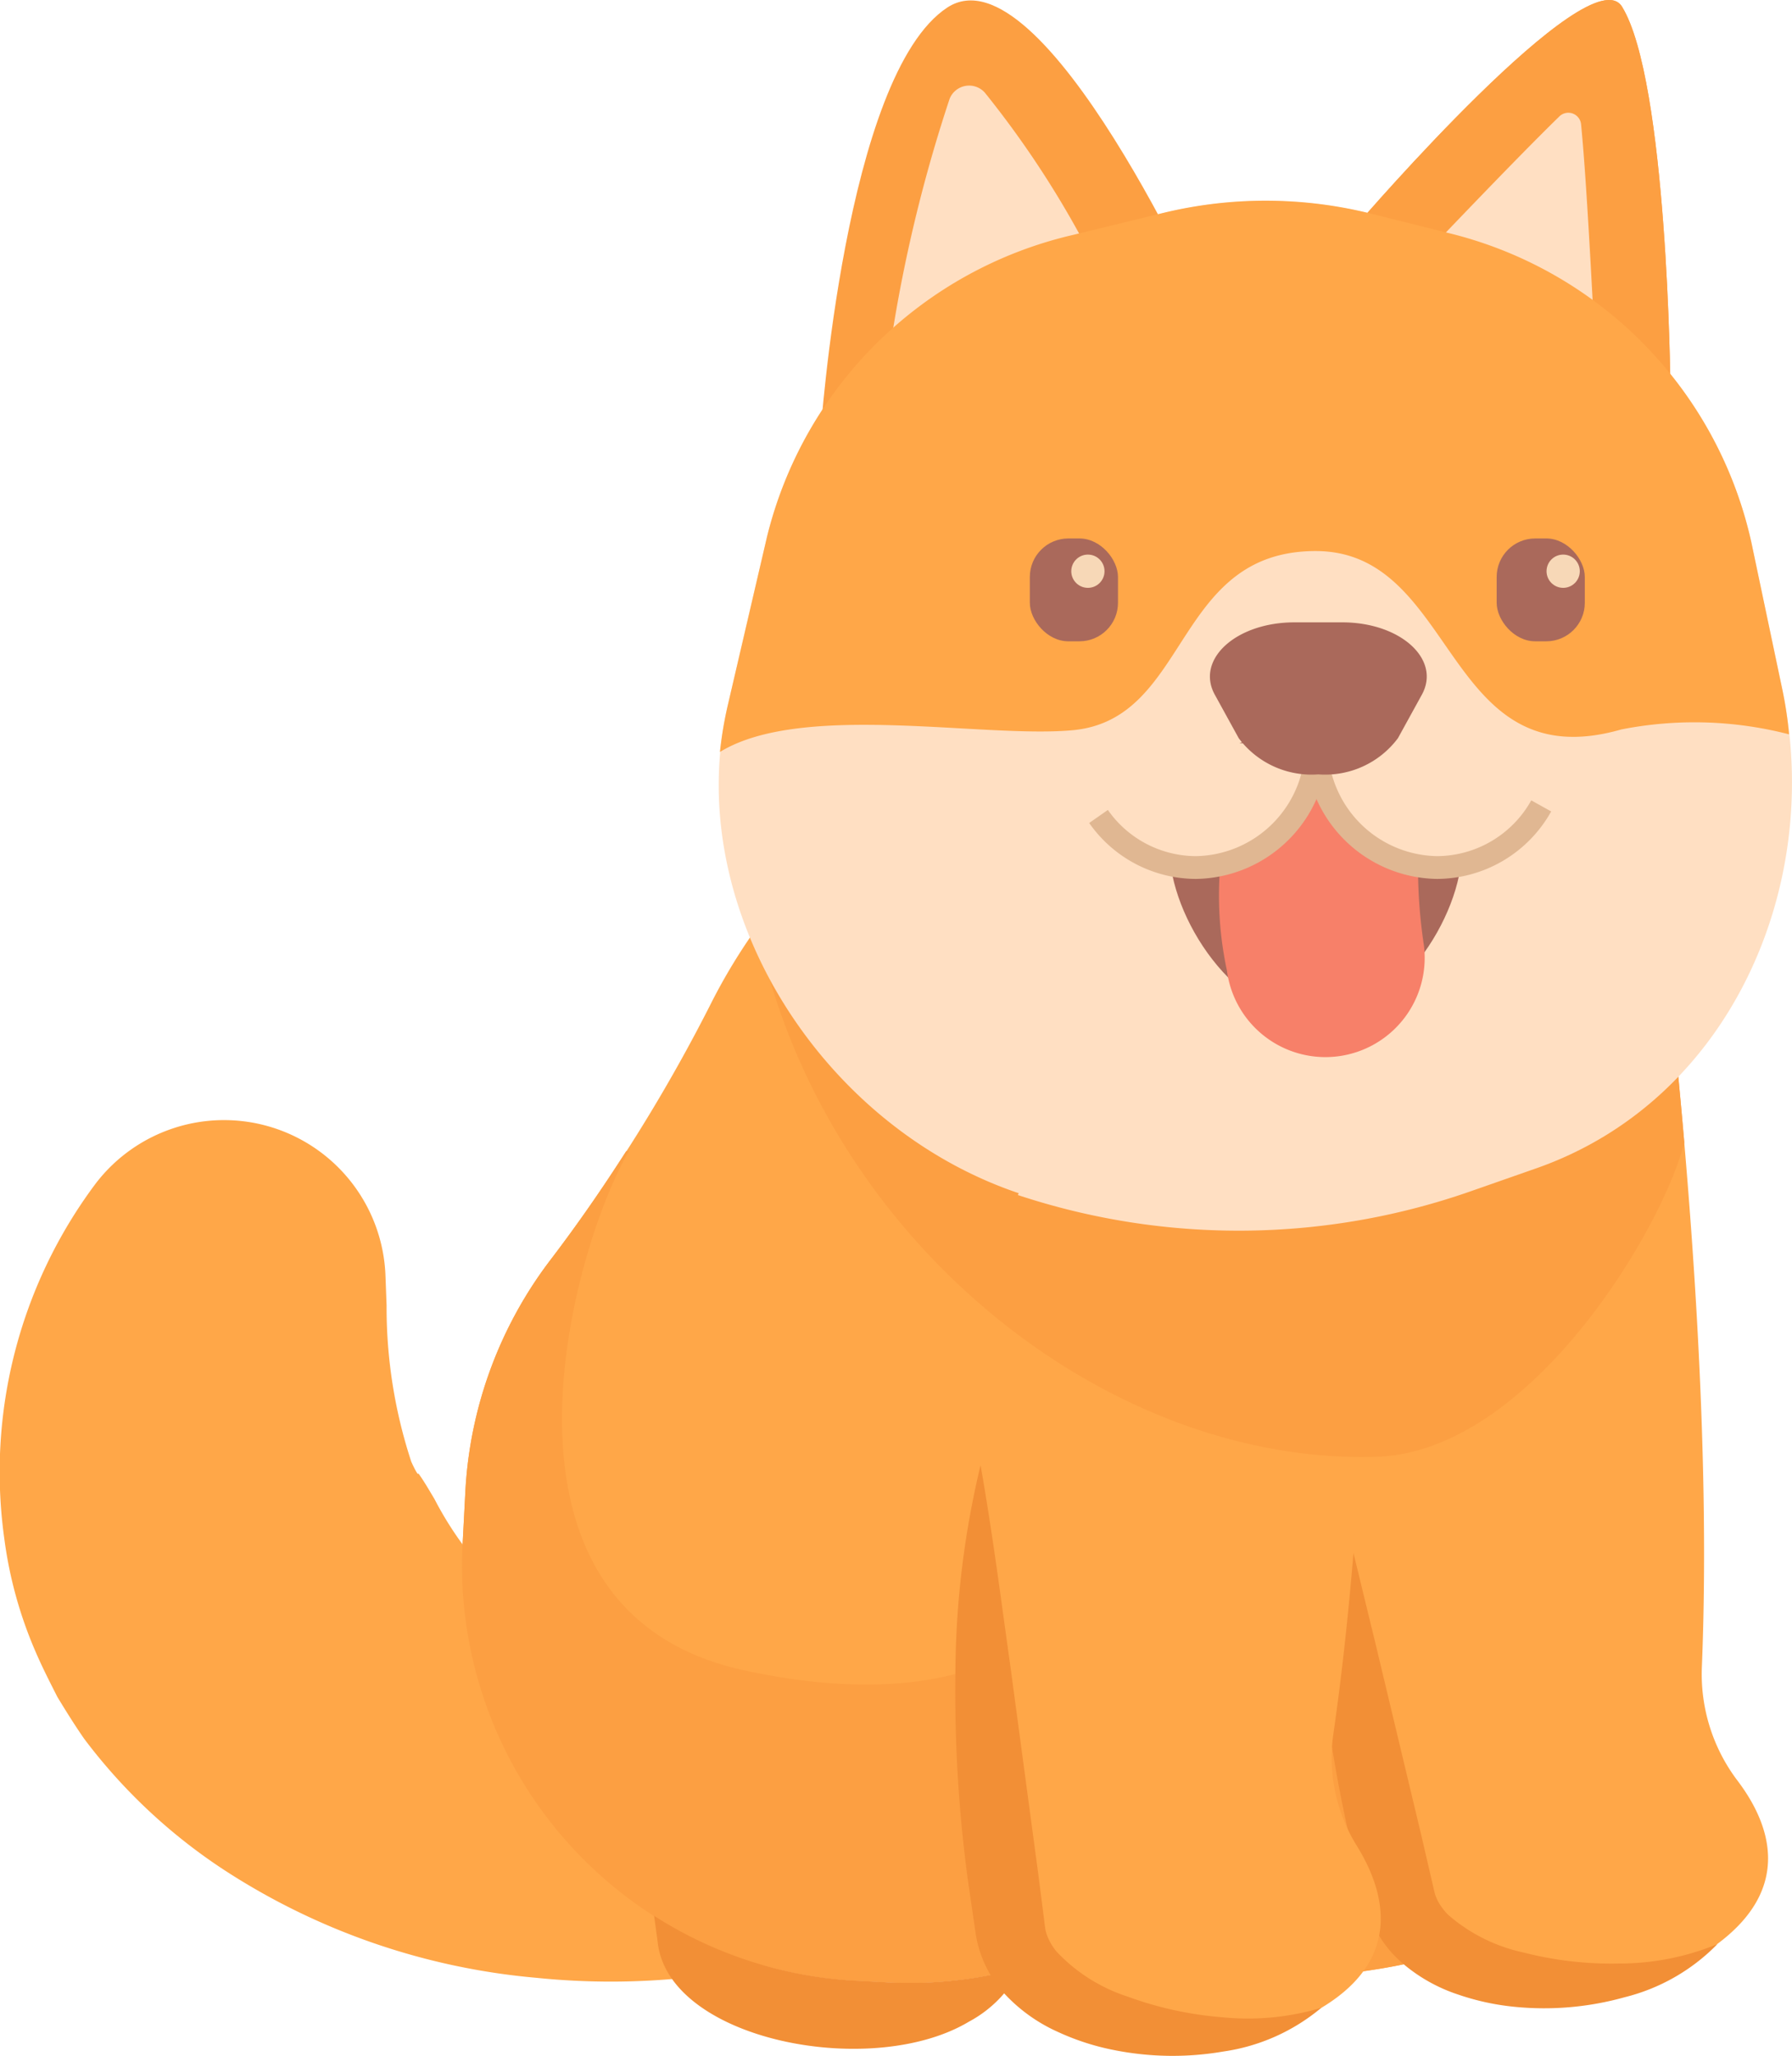 <svg id="Grupo_7454" data-name="Grupo 7454" xmlns="http://www.w3.org/2000/svg" width="53.243" height="61.078" viewBox="0 0 53.243 61.078">
  <g id="Grupo_7494" data-name="Grupo 7494" transform="translate(0 33.28)">
    <g id="Grupo_7493" data-name="Grupo 7493">
      <path id="Caminho_7929" data-name="Caminho 7929" d="M131.3,473.836a20.069,20.069,0,0,1-4.412.915,21.78,21.78,0,0,1-4.513.01,20.237,20.237,0,0,1-9.3-3.217,16.538,16.538,0,0,1-4.134-3.878c-.279-.4-.543-.824-.8-1.247-.226-.447-.444-.869-.65-1.348a12.509,12.509,0,0,1-.929-3.364,14.3,14.3,0,0,1,2.713-10.539,4.8,4.8,0,0,1,8.612,2.709l.034.907a14.693,14.693,0,0,0,.734,4.645c.1.222.218.441.206.339.168.23.326.507.483.769A10.218,10.218,0,0,0,120.5,462.3a18.394,18.394,0,0,0,4.5,3.69c.947.6,1.977,1.155,3.048,1.749,1.057.562,2.247,1.131,3.3,1.71l.337.184a2.3,2.3,0,0,1-.392,4.2Z" transform="translate(-106.435 -449.283)" fill="#ffa748"/>
    </g>
  </g>
  <path id="Caminho_7930" data-name="Caminho 7930" d="M152.718,455.8c2.238-15.34-2.214-17.432-10.615-17.817a17.3,17.3,0,0,0-16.237,9.385,49.628,49.628,0,0,1-4.8,7.687,12.436,12.436,0,0,0-2.542,6.916l-.08,1.531A12.353,12.353,0,0,0,130.238,476.5l.918.042a12.514,12.514,0,0,0,4.193-.522c1.357.172,2.842.3,4.466.372C159.807,477.305,151.659,463.059,152.718,455.8Z" transform="translate(-104.698 -417.643)" fill="#ffa748"/>
  <path id="Caminho_7931" data-name="Caminho 7931" d="M130.238,474.743a12.353,12.353,0,0,1-11.795-12.993l.08-1.531a12.436,12.436,0,0,1,2.542-6.916c.793-1.037,1.532-2.115,2.236-3.214l.094-.014c-1.617,2.693-4.847,13.641,3.409,15.436s10.232-2.693,10.232-2.693L153.2,468.31c-.884,3.9-4.1,6.751-13.387,6.326-1.625-.074-3.109-.2-4.466-.372a12.514,12.514,0,0,1-4.193.522Z" transform="translate(-104.698 -415.889)" fill="#fc9f42"/>
  <g id="Grupo_7495" data-name="Grupo 7495" transform="translate(39.087 18.279)">
    <path id="Caminho_7932" data-name="Caminho 7932" d="M149.624,436.181s2.948,18.094,2.419,31.2a5.242,5.242,0,0,0,1.037,3.395c.93,1.215,1.733,3.155-.578,4.877-2.687,2-8.776,1.455-9.428-1.378a78.362,78.362,0,0,1-2.269-13.636,124.8,124.8,0,0,1,.432-17.306s1.184,2.244,2.8,1.044,3.638-1.083,3.959-2.427S149.624,436.181,149.624,436.181Z" transform="translate(-140.563 -436.181)" fill="#ffa748"/>
    <path id="Caminho_7933" data-name="Caminho 7933" d="M152.515,472.562a7.642,7.642,0,0,1-2.916.577,10.486,10.486,0,0,1-2.832-.324,5.029,5.029,0,0,1-2.249-1.12,1.752,1.752,0,0,1-.292-.382,1.056,1.056,0,0,1-.086-.192.429.429,0,0,1-.029-.1c-.009-.042-.015-.042-.031-.124l-.347-1.5-1.41-5.9c-.484-1.97-.942-3.945-1.506-5.957a26.984,26.984,0,0,0-.12,6.219,42.071,42.071,0,0,0,1,6.118l.373,1.482a3.4,3.4,0,0,0,1.111,1.791,4.894,4.894,0,0,0,1.628.91,7.346,7.346,0,0,0,1.678.365,8.864,8.864,0,0,0,3.27-.284A5.807,5.807,0,0,0,152.515,472.562Z" transform="translate(-140.575 -433.085)" fill="#f28f36"/>
  </g>
  <path id="Caminho_7934" data-name="Caminho 7934" d="M143.139,437.757s1.113,18.457-.773,31.458a4.954,4.954,0,0,0,.711,3.31c.8,1.3,1.409,3.317-1.067,4.8-2.875,1.718-8.876.561-9.239-2.325a78.237,78.237,0,0,1-.879-13.794,124.888,124.888,0,0,1,2.179-17.174s.95,2.352,2.676,1.321,3.73-.709,4.185-2.015S143.139,437.757,143.139,437.757Z" transform="translate(-102.754 -417.673)" fill="#ffa748"/>
  <path id="Caminho_7935" data-name="Caminho 7935" d="M126.229,445.5a3.7,3.7,0,0,1-.11-.781,16.942,16.942,0,0,1,3.014-3.2c6.079-1.95,19.568.321,23.585,1.067.307,2.48.637,5.439.908,8.595-.65,2.571-4.578,9.2-9.149,9.338C136.58,460.759,128.382,454.3,126.229,445.5Z" transform="translate(-103.583 -417.24)" fill="#fc9f42"/>
  <g id="Grupo_7502" data-name="Grupo 7502" transform="translate(21.354 0)">
    <path id="Caminho_7936" data-name="Caminho 7936" d="M134,454.908l-.024.055a20.868,20.868,0,0,0,13.525-.137l1.874-.656c5.781-2.024,8.534-8.415,7.317-14.2l-.926-4.4a12.168,12.168,0,0,0-9.058-9.195l-2.229-.558a12.928,12.928,0,0,0-6.209-.019l-2.67.651a12.189,12.189,0,0,0-9.08,8.969l-1.164,5C123.978,446.32,128.045,452.9,134,454.908Z" transform="translate(-125.087 -419.46)" fill="#ffdfc2"/>
    <g id="Grupo_7501" data-name="Grupo 7501" transform="translate(10.596 18.488)">
      <path id="Caminho_7937" data-name="Caminho 7937" d="M136.785,442.7c0,2.023,1.945,5.063,4.346,5.063s4.346-3.04,4.346-5.063-1.946-3.664-4.346-3.664S136.785,440.677,136.785,442.7Z" transform="translate(-133.988 -435.976)" fill="#aa695b"/>
      <g id="Grupo_7496" data-name="Grupo 7496" transform="translate(4.282 4.179)">
        <path id="Caminho_7938" data-name="Caminho 7938" d="M141.226,448.751a3.03,3.03,0,0,0,.379-.024,2.951,2.951,0,0,0,2.551-3.3,15.38,15.38,0,0,1-.172-2.041,2.951,2.951,0,0,0-5.768-1.2,10.6,10.6,0,0,0,.087,3.988A2.952,2.952,0,0,0,141.226,448.751Zm2.685-5.013,0,0Zm0,0v0Zm0,0v0Zm0,0v0Z" transform="translate(-138.082 -440.013)" fill="#f78069"/>
      </g>
      <g id="Grupo_7500" data-name="Grupo 7500" transform="translate(0 3.594)">
        <g id="Grupo_7499" data-name="Grupo 7499">
          <g id="Grupo_7497" data-name="Grupo 7497" transform="translate(7.165)">
            <path id="Caminho_7939" data-name="Caminho 7939" d="M140.6,439.5a3.584,3.584,0,1,0,7.165,0" transform="translate(-140.6 -439.502)" fill="#ffdfc2"/>
          </g>
          <g id="Grupo_7498" data-name="Grupo 7498">
            <path id="Caminho_7940" data-name="Caminho 7940" d="M141.507,439.5a3.584,3.584,0,1,1-7.165,0" transform="translate(-134.342 -439.502)" fill="#ffdfc2"/>
          </g>
        </g>
      </g>
      <path id="Caminho_7941" data-name="Caminho 7941" d="M140.6,439.5a3.64,3.64,0,0,0,3.582,3.693,3.564,3.564,0,0,0,3.095-1.831" transform="translate(-133.435 -435.908)" fill="none" stroke="#e0b792" stroke-miterlimit="10" stroke-width="0.677"/>
      <path id="Caminho_7942" data-name="Caminho 7942" d="M141.42,439.5a3.64,3.64,0,0,1-3.582,3.693,3.546,3.546,0,0,1-2.894-1.517" transform="translate(-134.255 -435.908)" fill="none" stroke="#e0b792" stroke-miterlimit="10" stroke-width="0.677"/>
      <path id="Caminho_7943" data-name="Caminho 7943" d="M141.056,440.88h0a2.694,2.694,0,0,0,2.365-1.075l.71-1.291c.578-1.049-.633-2.15-2.365-2.15h-1.42c-1.732,0-2.943,1.1-2.366,2.15l.71,1.291A2.7,2.7,0,0,0,141.056,440.88Z" transform="translate(-133.836 -436.363)" fill="#aa695b"/>
    </g>
    <path id="Caminho_7944" data-name="Caminho 7944" d="M150.955,431.665s-.085-9.054-1.436-11.249c-.957-1.556-7.815,6.408-7.815,6.408Z" transform="translate(-122.679 -420.215)" fill="#ffa852"/>
    <path id="Caminho_7945" data-name="Caminho 7945" d="M150.955,431.665s-.085-9.054-1.436-11.249c-.957-1.556-7.815,6.408-7.815,6.408Z" transform="translate(-122.679 -420.215)" fill="#fc9f42"/>
    <path id="Caminho_7946" data-name="Caminho 7946" d="M148.675,431.6c-.1-1.636-.3-6.1-.5-8.115a.38.38,0,0,0-.645-.235c-1.306,1.27-3.976,4.074-4.96,5.119Z" transform="translate(-122.553 -419.791)" fill="#ffdfc2"/>
    <path id="Caminho_7947" data-name="Caminho 7947" d="M139.272,429.619s-4.941-11.054-7.781-9.179c-3.043,2.009-3.761,12.659-3.761,12.659Z" transform="translate(-124.704 -420.213)" fill="#fc9f42"/>
    <path id="Caminho_7948" data-name="Caminho 7948" d="M135.718,427.882a28.675,28.675,0,0,0-3.352-5.239.625.625,0,0,0-1.043.181,44.054,44.054,0,0,0-1.92,8.519Z" transform="translate(-124.461 -419.893)" fill="#ffdfc2"/>
    <path id="Caminho_7949" data-name="Caminho 7949" d="M125.118,441.8a11.53,11.53,0,0,1,.234-1.389l1.164-5a12.189,12.189,0,0,1,9.08-8.969l2.67-.651a12.928,12.928,0,0,1,6.209.019l2.228.558a12.168,12.168,0,0,1,9.059,9.195l.926,4.4a11.613,11.613,0,0,1,.195,1.313,11.226,11.226,0,0,0-4.984-.145c-5.29,1.516-4.841-5.3-9.08-5.3s-3.727,5.005-7.225,5.323C132.941,441.4,127.562,440.3,125.118,441.8Z" transform="translate(-125.082 -419.46)" fill="#ffa748"/>
  </g>
  <rect id="Retângulo_1918" data-name="Retângulo 1918" width="2.619" height="3.055" rx="1.144" transform="translate(33.217 19.052) rotate(-180)" fill="#aa695b"/>
  <rect id="Retângulo_1919" data-name="Retângulo 1919" width="2.619" height="3.055" rx="1.144" transform="translate(47.087 19.052) rotate(-180)" fill="#aa695b"/>
  <ellipse id="Elipse_1178" data-name="Elipse 1178" cx="0.494" cy="0.494" rx="0.494" ry="0.494" transform="translate(45.95 16.476)" fill="#f7d8b7"/>
  <ellipse id="Elipse_1179" data-name="Elipse 1179" cx="0.494" cy="0.494" rx="0.494" ry="0.494" transform="translate(31.829 16.476)" fill="#f7d8b7"/>
  <path id="Caminho_7950" data-name="Caminho 7950" d="M142.1,474.355a7.6,7.6,0,0,1-2.958.279,10.508,10.508,0,0,1-2.785-.609,5.018,5.018,0,0,1-2.123-1.341,1.682,1.682,0,0,1-.252-.41.982.982,0,0,1-.068-.2.431.431,0,0,1-.017-.1,1.135,1.135,0,0,1-.018-.127l-.195-1.524-.807-6.011c-.282-2.009-.538-4.02-.9-6.077a26.918,26.918,0,0,0-.748,6.174,41.845,41.845,0,0,0,.376,6.188l.221,1.511a3.4,3.4,0,0,0,.924,1.894,4.892,4.892,0,0,0,1.527,1.07,7.32,7.32,0,0,0,1.634.532,8.892,8.892,0,0,0,3.281.049A5.814,5.814,0,0,0,142.1,474.355Z" transform="translate(-102.843 -414.706)" fill="#f28f36"/>
  <g id="Grupo_7503" data-name="Grupo 7503" transform="translate(19.434 56.92)">
    <path id="Caminho_7951" data-name="Caminho 7951" d="M130.434,471.908a12.493,12.493,0,0,0,3.875-.434,3.616,3.616,0,0,1-1.547,1.6c-2.876,1.72-8.877.562-9.24-2.324-.021-.167-.061-.449-.112-.822a12.339,12.339,0,0,0,6.106,1.934Z" transform="translate(-123.41 -469.932)" fill="#f28f36"/>
  </g>
</svg>
